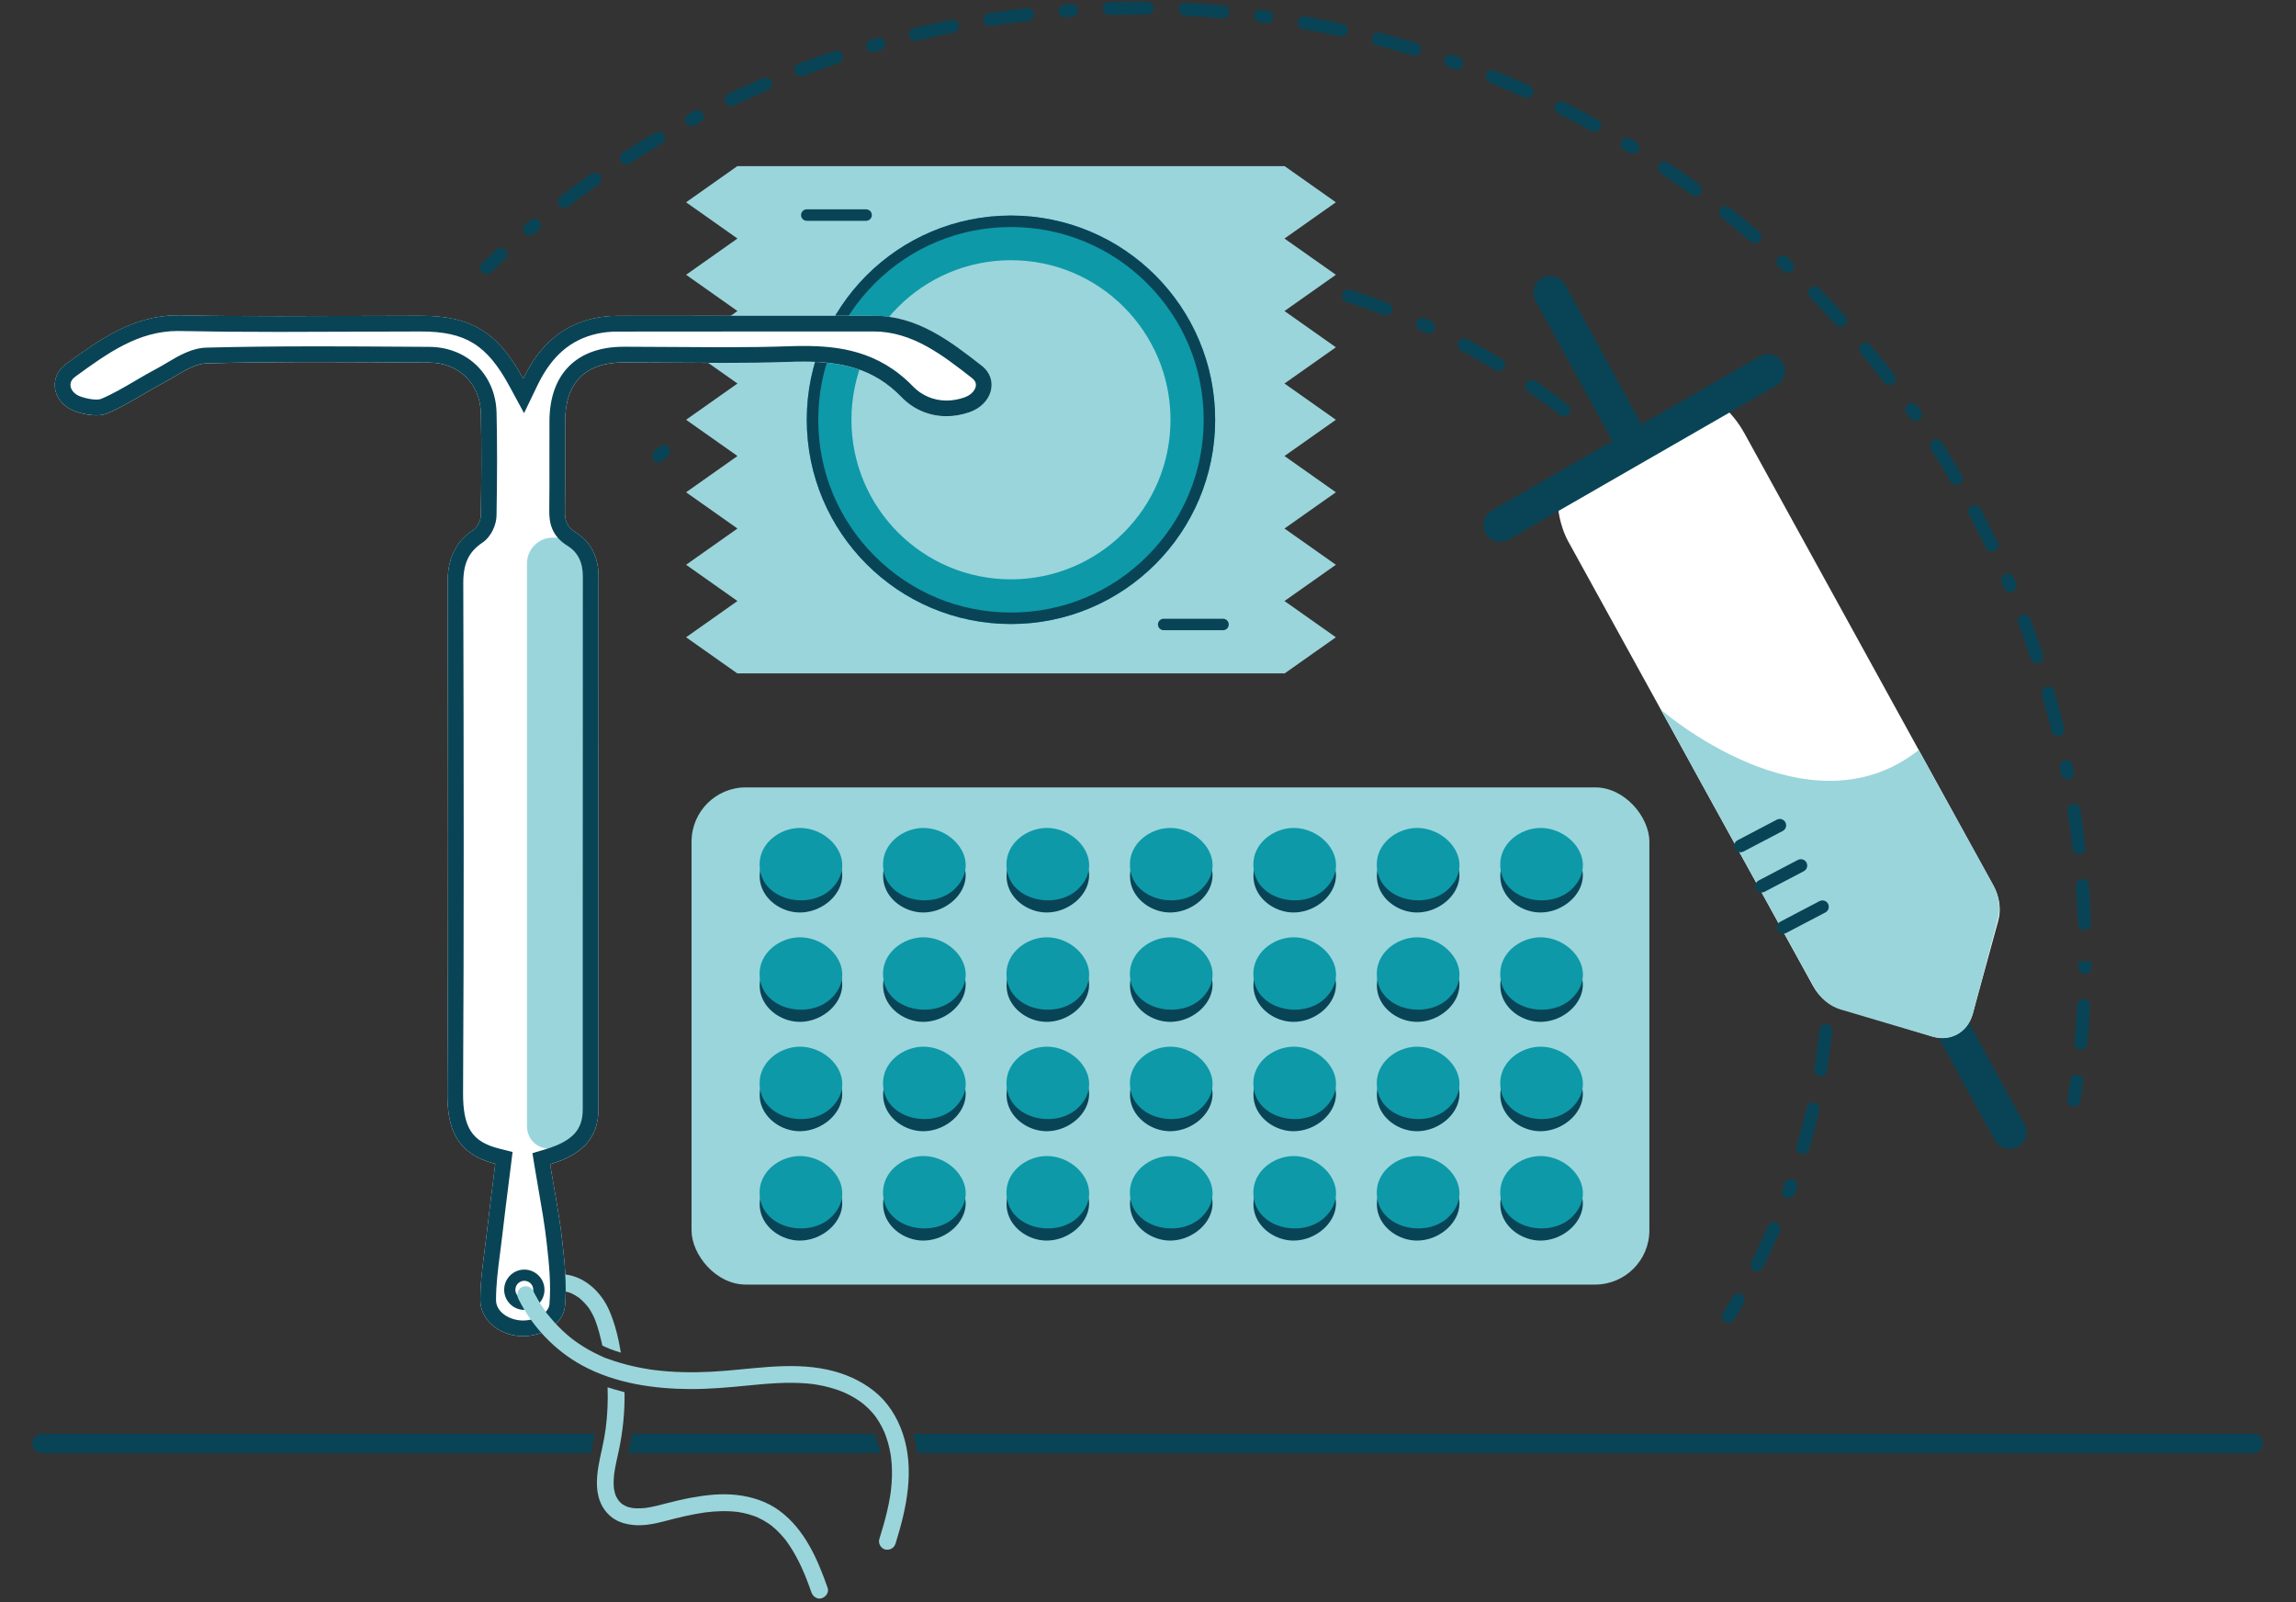 <?xml version="1.0" encoding="UTF-8"?><svg id="ART" xmlns="http://www.w3.org/2000/svg" viewBox="0 0 2048 1429"><rect x="0" y="0" width="2048" height="1429" fill="#333333" stroke="none"/><defs><style>.cls-1{fill:#fff;}.cls-2{fill:#0d99a8;}.cls-3{fill:#094456;}.cls-4{fill:#9ad5db;}</style></defs><path class="cls-4" d="m530.16,1175.47c.01.07.05.14.07.2.05.11.1.21.15.32.05.11.08.21.1.29.04.08.08.17.11.25.31.79.61,1.58.9,2.37,2.06,5.71,3.63,11.62,5.02,17.52.28,1.19.54,2.39.8,3.59,3.28,1.62,8.96,4.11,16.49,6.29-2.08-12.82-5.18-25.6-10.29-37.47-6.12-14.22-18.15-26.93-33.41-31.1-15.37-4.19-30.97,1.06-44.81,7.65-3.55,1.69-4.76,7.06-2.69,10.26,2.35,3.65,6.46,4.5,10.26,2.69.96-.46,1.92-.91,2.89-1.34.48-.22.96-.43,1.45-.64.06-.03.11-.05.16-.07,1.86-.76,3.74-1.49,5.64-2.13,3.44-1.17,6.96-2.07,10.55-2.64,3.06-.34,6.13-.38,9.19-.05,1.92.33,3.8.79,5.64,1.43.43.15.85.31,1.27.48.18.08.37.17.55.25,1.17.56,2.3,1.18,3.41,1.85,1.04.64,2.04,1.33,3.03,2.05.02.02.03.02.05.04.14.12.29.25.43.36.56.47,1.11.95,1.65,1.45,1.02.93,2,1.91,2.95,2.92.86.92,1.63,1.96,2.47,2.91.11.11.27.28.41.44.07.08.14.16.22.24-.07-.06-.1-.1-.16-.16.01.02.03.04.04.05.17.24.34.48.51.73.38.55.74,1.11,1.1,1.67.8,1.27,1.53,2.57,2.22,3.9.59,1.14,1.13,2.3,1.65,3.47,0-.03-.01-.05-.02-.09Z"/><path class="cls-3" d="m1608.15,1029.19c-.52,0-1.06-.07-1.59-.23-3.06-.88-4.83-4.07-3.94-7.14,3.22-11.18,6.17-22.63,8.76-34.06.7-3.11,3.74-5.12,6.9-4.34,3.1.7,5.05,3.79,4.34,6.89-2.64,11.64-5.64,23.32-8.93,34.71-.73,2.52-3.03,4.16-5.54,4.16Zm15.68-69.21c-.32,0-.63-.02-.95-.08-3.14-.52-5.26-3.49-4.74-6.63,1.92-11.5,3.52-23.22,4.77-34.83.34-3.16,3.08-5.49,6.35-5.11,3.16.34,5.45,3.19,5.11,6.35-1.27,11.83-2.91,23.77-4.86,35.49-.47,2.83-2.91,4.82-5.68,4.82Zm7.61-70.56c-.1,0-.2,0-.3-.01-3.17-.16-5.62-2.87-5.46-6.04l.27-5.84c.13-3.19,2.84-5.46,5.99-5.54,3.18.14,5.66,2.81,5.53,5.99l-.27,5.98c-.16,3.08-2.71,5.47-5.75,5.47Zm.71-41.41c-3.14,0-5.71-2.52-5.76-5.67-.18-11.68-.7-23.5-1.54-35.13-.23-3.17,2.16-5.93,5.33-6.17,3.2-.33,5.93,2.16,6.16,5.33.86,11.85,1.39,23.88,1.58,35.78.05,3.19-2.49,5.81-5.67,5.85h-.09Zm-5.14-70.76c-2.85,0-5.33-2.12-5.71-5.02-1.51-11.59-3.38-23.28-5.55-34.71-.59-3.12,1.46-6.13,4.59-6.73,3.19-.55,6.15,1.46,6.74,4.59,2.21,11.64,4.11,23.55,5.65,35.36.42,3.15-1.81,6.04-4.97,6.46-.25.03-.5.05-.75.05Zm-13.22-69.71c-2.58,0-4.93-1.74-5.58-4.37l-1.45-5.67c-.8-3.08,1.05-6.22,4.13-7.02,3.03-.87,6.22,1.04,7.03,4.12l1.47,5.79c.78,3.08-1.1,6.21-4.19,6.99-.47.11-.94.17-1.4.17Zm-1192.38-20.06c-.52,0-1.06-.07-1.59-.23-3.06-.88-4.83-4.06-3.95-7.12,3.27-11.42,6.93-22.92,10.86-34.14,1.05-2.99,4.33-4.58,7.34-3.53,3,1.05,4.58,4.33,3.53,7.34-3.85,11.02-7.45,22.3-10.66,33.51-.72,2.53-3.03,4.18-5.54,4.18Zm1180.98-19.75c-2.43,0-4.69-1.55-5.48-3.98-3.6-11.12-7.57-22.29-11.81-33.2-1.15-2.96.32-6.3,3.28-7.45,2.96-1.17,6.31.32,7.46,3.29,4.32,11.11,8.37,22.49,12.03,33.81.98,3.04-.68,6.28-3.71,7.26-.59.19-1.19.28-1.77.28Zm-1157.54-47.15c-.74,0-1.49-.15-2.22-.44-2.94-1.23-4.33-4.6-3.1-7.54,4.55-10.93,9.5-21.89,14.7-32.61,1.38-2.86,4.85-4.09,7.7-2.66,2.86,1.38,4.05,4.84,2.66,7.7-5.11,10.51-9.97,21.27-14.43,32-.92,2.22-3.06,3.55-5.32,3.55Zm1131.79-19.11c-2.19,0-4.28-1.25-5.24-3.37-4.88-10.67-10.12-21.29-15.56-31.57-1.49-2.81-.42-6.3,2.4-7.79,2.81-1.51,6.3-.42,7.79,2.39,5.55,10.48,10.88,21.31,15.85,32.18,1.32,2.89.05,6.31-2.84,7.64-.78.35-1.59.52-2.39.52Zm-1100.82-44.62c-.96,0-1.92-.24-2.82-.74-2.77-1.55-3.76-5.08-2.19-7.84l2.93-5.17c1.58-2.78,5.09-3.73,7.87-2.14,2.76,1.58,3.72,5.1,2.14,7.86l-2.89,5.1c-1.05,1.88-3.01,2.94-5.03,2.94Zm1067.6-18.17c-1.95,0-3.85-.99-4.93-2.77l-3.08-5.04c-1.67-2.71-.81-6.27,1.9-7.92,2.7-1.7,6.26-.82,7.92,1.89l3.1,5.09c1.65,2.72.79,6.27-1.94,7.92-.93.56-1.96.83-2.98.83Zm-22.63-34.72c-1.82,0-3.6-.86-4.72-2.45-6.73-9.59-13.8-19.08-21.01-28.21-1.98-2.5-1.55-6.12.95-8.1,2.51-1.96,6.13-1.53,8.09.95,7.36,9.31,14.56,18.98,21.41,28.75,1.83,2.61,1.2,6.2-1.41,8.02-1.01.71-2.16,1.05-3.3,1.05Zm-44.01-55.71c-1.59,0-3.17-.65-4.31-1.94-7.72-8.7-15.82-17.32-24.09-25.63-2.25-2.25-2.23-5.9.02-8.15,2.26-2.24,5.9-2.25,8.15.02,8.42,8.45,16.68,17.24,24.54,26.1,2.11,2.39,1.9,6.02-.49,8.14-1.09.98-2.46,1.45-3.82,1.45Zm-889.21-35.87c-1.52,0-3.04-.6-4.17-1.79-2.19-2.31-2.11-5.95.2-8.15l4.32-4.1c2.31-2.17,5.96-2.07,8.15.25,2.18,2.32,2.07,5.97-.25,8.15l-4.27,4.05c-1.11,1.06-2.54,1.59-3.97,1.59Zm807.4-40.99c-1.24,0-2.49-.39-3.55-1.23-9.23-7.21-18.75-14.24-28.28-20.84-2.62-1.81-3.27-5.4-1.46-8.02,1.8-2.61,5.39-3.26,8.02-1.45,9.72,6.74,19.42,13.89,28.82,21.25,2.5,1.96,2.95,5.58.99,8.08-1.14,1.46-2.84,2.22-4.55,2.22Zm-719.65-29.13c-1.87,0-3.71-.91-4.82-2.59-1.75-2.66-1.02-6.22,1.64-7.98,9.9-6.54,20.16-12.9,30.48-18.89,2.76-1.6,6.29-.65,7.88,2.09,1.6,2.76.66,6.28-2.09,7.88-10.13,5.88-20.2,12.11-29.92,18.53-.98.65-2.08.96-3.17.96Zm661.39-11.3c-1.02,0-2.06-.27-3-.84-10.02-6.13-20.28-12.01-30.47-17.47-2.81-1.5-3.87-4.99-2.36-7.8,1.5-2.79,4.99-3.89,7.8-2.35,10.39,5.56,20.83,11.55,31.04,17.78,2.72,1.67,3.57,5.21,1.91,7.92-1.09,1.78-2.98,2.76-4.92,2.76Zm-599.95-24.35c-2.12,0-4.16-1.17-5.17-3.2-1.42-2.85-.25-6.31,2.59-7.73l5.32-2.64c2.85-1.42,6.3-.26,7.72,2.61,1.41,2.85.24,6.3-2.61,7.72l-5.3,2.64c-.83.41-1.7.6-2.56.6Zm537.48-9.13c-.8,0-1.63-.17-2.4-.53l-5.32-2.44c-2.9-1.31-4.19-4.73-2.88-7.62s4.72-4.18,7.63-2.87l5.39,2.46c2.89,1.33,4.16,4.75,2.83,7.64-.97,2.12-3.06,3.35-5.24,3.35Zm-499.86-8.32c-2.25,0-4.38-1.32-5.31-3.52-1.24-2.93.13-6.3,3.06-7.55,11.02-4.66,22.26-9.04,33.43-13.02,2.98-1.14,6.29.5,7.36,3.49,1.07,2.99-.49,6.29-3.49,7.36-10.96,3.92-22,8.22-32.81,12.8-.73.3-1.5.45-2.25.45Zm461.82-7.78c-.69,0-1.38-.12-2.07-.38-10.96-4.21-22.11-8.13-33.17-11.65-3.03-.97-4.7-4.21-3.74-7.24.97-3.04,4.19-4.69,7.24-3.75,11.27,3.59,22.64,7.59,33.8,11.87,2.97,1.15,4.46,4.48,3.31,7.45-.88,2.28-3.07,3.69-5.38,3.69Zm-394.93-16.07c-2.49,0-4.79-1.63-5.53-4.14-.89-3.05.86-6.26,3.91-7.15,11.35-3.33,23.01-6.38,34.67-9.07,3.09-.68,6.2,1.23,6.91,4.32.71,3.11-1.22,6.19-4.32,6.91-11.44,2.63-22.88,5.63-34.01,8.89-.54.16-1.09.24-1.62.24Zm69.14-15.97c-2.78,0-5.22-2.01-5.68-4.84-.51-3.14,1.63-6.1,4.77-6.61l5.84-.96c3.17-.55,6.1,1.62,6.61,4.76.51,3.14-1.63,6.1-4.77,6.61l-5.84.96c-.31.06-.62.08-.93.08Zm188.57-3.13c-.26,0-.53-.02-.79-.06l-5.8-.77c-3.16-.41-5.4-3.29-5-6.44.41-3.15,3.33-5.4,6.44-5l5.94.79c3.16.44,5.36,3.34,4.92,6.49-.4,2.88-2.86,4.97-5.7,4.97Zm-147.54-2.44c-2.92,0-5.42-2.21-5.73-5.18-.33-3.16,1.98-5.99,5.14-6.31,11.75-1.22,23.77-2.09,35.72-2.62,3.15-.45,5.88,2.31,6.02,5.49s-2.32,5.88-5.5,6.01c-11.73.53-23.52,1.4-35.05,2.58-.2.02-.4.03-.6.03Zm106.35-1.77c-.14,0-.27,0-.41-.01-11.5-.8-23.33-1.27-35.14-1.42-3.18-.05-5.73-2.66-5.69-5.83.04-3.16,2.61-5.7,5.76-5.7h.07c12.03.15,24.07.63,35.79,1.44,3.17.23,5.57,2.97,5.35,6.15-.21,3.04-2.75,5.37-5.75,5.37Z"/><path class="cls-3" d="m1792.59,1024.67c-5.31,0-10.45-2.82-13.17-7.8l-409.7-748.66c-3.98-7.27-1.31-16.38,5.96-20.36,7.27-3.98,16.38-1.31,20.36,5.96l409.7,748.66c3.98,7.27,1.31,16.38-5.96,20.36-2.29,1.25-4.75,1.84-7.19,1.84Z"/><path class="cls-1" d="m1399.08,419.45l110.46-64.73c15.31-8.44,36.31,13.24,46.37,31.51l222.34,403.95c5.35,9.71,6.88,20.93,4.21,30.71l-22.78,83.16c-4.54,16.58-19.99,25.17-36.31,20.18l-82.84-25.29c-9.53-2.91-18.05-10.11-23.34-19.73l-218.53-396.7c-10.15-18.45-15.04-54.54.41-63.06Z"/><path class="cls-4" d="m1481.38,632.78c9.87,16.91,26.26,47.78,36.33,66.04l100.41,181.66c5.35,9.71,13.98,16.94,23.61,19.79l81.94,24.23c16.34,4.83,31.69-3.91,36.1-20.56l22.36-84.48c2.57-9.72,1.01-20.83-4.3-30.45l-66.36-120.14c-99.09,78.5-230.09-36.09-230.09-36.09Z"/><path class="cls-3" d="m1541.69,1179.88c-1.02,0-2.07-.27-3.01-.84-2.71-1.67-3.57-5.21-1.9-7.92,2.98-4.86,5.89-9.77,8.73-14.72,1.59-2.77,5.12-3.7,7.87-2.13,2.76,1.59,3.71,5.11,2.12,7.87-2.9,5.04-5.87,10.04-8.9,14.99-1.09,1.78-2.98,2.76-4.92,2.76Z"/><path class="cls-3" d="m1567.3,1133.75c-.87,0-1.74-.19-2.57-.61-2.85-1.43-4-4.88-2.58-7.73,5.22-10.42,10.2-21.15,14.82-31.89,1.25-2.93,4.65-4.29,7.57-3.02,2.92,1.25,4.27,4.65,3.02,7.56-4.71,10.95-9.79,21.88-15.1,32.49-1.01,2.01-3.04,3.19-5.16,3.19Zm28.05-65.2c-.65,0-1.32-.11-1.97-.35-2.99-1.08-4.54-4.39-3.44-7.38l1.97-5.52c1.06-2.99,4.34-4.59,7.35-3.52,3,1.06,4.58,4.34,3.52,7.35l-2.01,5.63c-.85,2.34-3.06,3.79-5.41,3.79Z"/><path class="cls-3" d="m464.33,1137.31c-2.1,0-4.13-1.15-5.14-3.15-2.63-5.18-5.19-10.39-7.68-15.66-1.37-2.87-.14-6.31,2.74-7.68,2.89-1.35,6.31-.14,7.68,2.75,2.45,5.15,4.96,10.28,7.55,15.36,1.44,2.84.31,6.31-2.53,7.75-.84.42-1.73.62-2.61.62Z"/><path class="cls-3" d="m1849.96,986.94c-.29,0-.59-.02-.88-.07-3.15-.48-5.3-3.42-4.82-6.57.87-5.63,1.68-11.31,2.43-16.98.42-3.16,3.21-5.44,6.47-4.96,3.16.42,5.37,3.32,4.96,6.47-.76,5.76-1.58,11.51-2.46,17.23-.44,2.85-2.89,4.88-5.69,4.88Z"/><path class="cls-3" d="m1856.17,936.24c-.17,0-.35-.01-.53-.02-3.17-.29-5.5-3.1-5.21-6.27,1.02-11.1,1.83-22.26,2.4-33.5.16-3.19,2.95-5.92,6.05-5.46,3.18.16,5.63,2.87,5.46,6.04-.59,11.39-1.4,22.71-2.44,33.97-.28,2.99-2.79,5.23-5.73,5.23Zm3.51-67.52h-.07c-3.19-.03-5.73-2.64-5.7-5.83l.06-5.52,5.76-.05,5.76.06-.06,5.64c-.04,3.16-2.61,5.7-5.76,5.7Z"/><path class="cls-3" d="m1859.27,829.26c-3.09,0-5.65-2.45-5.75-5.57-.38-11.23-.97-22.41-1.78-33.53-.23-3.17,2.15-5.93,5.32-6.17,3.26-.33,5.94,2.15,6.17,5.33.82,11.26,1.42,22.59,1.8,33.98.11,3.19-2.39,5.84-5.57,5.95h-.2Zm-4.92-67.41c-2.89,0-5.39-2.17-5.72-5.11-1.27-11.17-2.75-22.25-4.44-33.28-.48-3.15,1.68-6.09,4.82-6.57,3.14-.53,6.08,1.68,6.57,4.82,1.72,11.19,3.22,22.43,4.5,33.73.35,3.16-1.92,6.02-5.08,6.38-.22.02-.44.03-.65.03Zm-10.28-66.79c-2.7,0-5.12-1.91-5.65-4.66l-1.09-5.48c-.63-3.13,1.39-6.17,4.51-6.8,3.14-.62,6.16,1.4,6.79,4.5l1.1,5.57c.61,3.12-1.43,6.15-4.55,6.76-.37.07-.74.1-1.11.1Zm-8.47-38.53c-2.59,0-4.95-1.77-5.59-4.39-2.66-10.91-5.54-21.72-8.62-32.46-.88-3.06.89-6.25,3.95-7.12,3.05-.9,6.25.9,7.12,3.95,3.12,10.87,6.04,21.85,8.75,32.89.75,3.1-1.14,6.21-4.23,6.97-.46.11-.92.17-1.37.17Zm-18.67-64.97c-2.41,0-4.67-1.53-5.47-3.95-3.55-10.67-7.29-21.25-11.24-31.72-1.13-2.98.38-6.3,3.36-7.43,2.99-1.1,6.3.38,7.42,3.35,4.01,10.62,7.81,21.34,11.4,32.17,1,3.02-.64,6.28-3.65,7.28-.6.2-1.22.29-1.82.29Zm-23.92-63.38c-2.24,0-4.37-1.32-5.3-3.51l-2.22-5.18c-1.25-2.93.1-6.31,3.03-7.57,2.93-1.27,6.31.11,7.56,3.03l2.23,5.22c1.25,2.93-.12,6.3-3.04,7.55-.74.32-1.5.46-2.26.46Zm-16.28-36.02c-2.15,0-4.21-1.2-5.2-3.26-4.86-10.12-9.93-20.12-15.18-30.02-1.5-2.81-.43-6.3,2.39-7.79,2.8-1.52,6.29-.43,7.79,2.39,5.33,10.03,10.46,20.17,15.39,30.42,1.38,2.87.17,6.31-2.7,7.69-.8.39-1.66.57-2.49.57Zm-31.77-59.79c-1.98,0-3.91-1.02-4.98-2.86-5.66-9.68-11.5-19.24-17.53-28.69-1.71-2.68-.92-6.25,1.76-7.96,2.68-1.71,6.25-.92,7.96,1.77,6.11,9.57,12.03,19.26,17.77,29.07,1.6,2.75.68,6.27-2.07,7.88-.92.54-1.92.79-2.9.79Zm-36.43-57.01c-1.82,0-3.61-.86-4.73-2.46l-3.21-4.58c-1.84-2.59-1.23-6.19,1.36-8.04,2.59-1.81,6.19-1.23,8.04,1.37l3.27,4.65c1.82,2.61,1.18,6.2-1.43,8.02-1.01.7-2.16,1.04-3.29,1.04Zm-23.32-31.85c-1.73,0-3.44-.78-4.58-2.25-6.83-8.89-13.82-17.63-20.99-26.22-2.04-2.44-1.71-6.08.73-8.12,2.45-2.05,6.09-1.7,8.12.73,7.27,8.71,14.37,17.58,21.28,26.58,1.94,2.52,1.46,6.15-1.06,8.08-1.05.8-2.28,1.19-3.51,1.19Zm-43.3-51.93c-1.57,0-3.14-.64-4.28-1.9-7.51-8.31-15.18-16.46-23.01-24.47-2.23-2.27-2.18-5.93.09-8.15,2.29-2.23,5.94-2.16,8.15.09,7.94,8.13,15.71,16.39,23.32,24.81,2.13,2.35,1.95,6-.41,8.14-1.1.99-2.49,1.49-3.87,1.49Zm-47.28-48.31c-1.41,0-2.83-.52-3.94-1.56l-4.1-3.84c-2.32-2.17-2.45-5.82-.28-8.15,2.17-2.31,5.82-2.43,8.14-.27l4.12,3.86c2.32,2.17,2.44,5.82.26,8.14-1.14,1.22-2.67,1.82-4.2,1.82Zm-29.3-26.39c-1.33,0-2.67-.46-3.76-1.4-8.48-7.28-17.11-14.41-25.88-21.36-2.49-1.97-2.92-5.61-.93-8.09,1.98-2.5,5.6-2.92,8.09-.93,8.89,7.05,17.64,14.26,26.24,21.66,2.41,2.07,2.68,5.71.61,8.13-1.14,1.33-2.75,2-4.37,2Zm-1092.88-6.72c-1.65,0-3.29-.7-4.43-2.07-2.04-2.44-1.72-6.07.73-8.12l4.36-3.62c2.46-2.04,6.09-1.68,8.12.78s1.68,6.09-.78,8.12l-4.31,3.58c-1.08.9-2.39,1.34-3.69,1.34Zm30.81-24.63c-1.74,0-3.46-.78-4.59-2.27-1.93-2.52-1.45-6.15,1.09-8.07,9.02-6.88,18.18-13.57,27.48-20.09,2.61-1.85,6.2-1.19,8.03,1.41,1.82,2.61,1.19,6.2-1.41,8.02-9.17,6.43-18.21,13.03-27.11,19.82-1.05.8-2.27,1.18-3.49,1.18Zm1009.13-10.6c-1.18,0-2.36-.36-3.39-1.1-9.03-6.58-18.19-13-27.49-19.25-2.64-1.78-3.34-5.36-1.57-8,1.77-2.63,5.35-3.34,8-1.56,9.42,6.34,18.71,12.83,27.85,19.49,2.57,1.88,3.14,5.48,1.26,8.06-1.13,1.54-2.88,2.36-4.66,2.36Zm-953.77-28.19c-1.9,0-3.75-.93-4.86-2.64-1.72-2.68-.94-6.25,1.73-7.97,9.54-6.12,19.21-12.08,29-17.83,2.75-1.62,6.28-.7,7.89,2.04,1.61,2.75.7,6.28-2.05,7.89-9.66,5.68-19.2,11.55-28.61,17.6-.97.62-2.05.91-3.11.91Zm897.69-9.4c-1.02,0-2.07-.27-3.01-.84l-4.77-2.92c-2.72-1.64-3.6-5.18-1.96-7.91,1.64-2.72,5.18-3.6,7.91-1.95l4.83,2.94c2.71,1.67,3.57,5.21,1.9,7.92-1.09,1.78-2.98,2.76-4.92,2.76Zm-34.02-19.81c-.94,0-1.9-.23-2.77-.72-9.78-5.38-19.66-10.58-29.66-15.59-2.85-1.43-4-4.88-2.58-7.73,1.43-2.84,4.89-4.02,7.73-2.58,10.15,5.08,20.17,10.34,30.07,15.81,2.79,1.53,3.8,5.04,2.26,7.82-1.05,1.9-3.02,2.98-5.05,2.98Zm-805.38-5.06c-2.05,0-4.04-1.1-5.08-3.04-1.51-2.8-.46-6.29,2.35-7.8l5.03-2.67c2.82-1.49,6.3-.41,7.78,2.41,1.49,2.81.41,6.3-2.41,7.79l-4.94,2.62c-.87.46-1.8.69-2.72.69Zm35.21-17.78c-2.16,0-4.22-1.2-5.21-3.28-1.37-2.88-.16-6.31,2.72-7.69,10.23-4.88,20.57-9.56,31.03-14.04,2.9-1.24,6.31.1,7.56,3.03,1.25,2.93-.1,6.31-3.03,7.57-10.31,4.41-20.51,9.02-30.6,13.83-.8.38-1.64.56-2.48.56Zm709.84-7.33c-.79,0-1.59-.16-2.36-.51-10.16-4.59-20.43-8.97-30.8-13.16-2.95-1.19-4.37-4.56-3.18-7.51,1.2-2.94,4.56-4.37,7.5-3.19,10.51,4.25,20.92,8.7,31.22,13.34,2.9,1.32,4.19,4.73,2.88,7.63-.96,2.13-3.06,3.39-5.26,3.39Zm-647.67-19.28c-2.32,0-4.51-1.41-5.39-3.71-1.13-2.97.36-6.3,3.33-7.43,10.59-4.04,21.27-7.87,32.06-11.48,2.99-1.06,6.28.61,7.29,3.62s-.61,6.29-3.64,7.29c-10.63,3.57-21.17,7.35-31.61,11.32-.68.26-1.37.38-2.05.38Zm585.07-5.99c-.64,0-1.29-.1-1.94-.34l-5.24-1.85c-3.01-1.02-4.61-4.31-3.58-7.32,1.03-3.02,4.31-4.61,7.32-3.58l5.38,1.89c3,1.07,4.56,4.37,3.49,7.36-.84,2.35-3.06,3.83-5.43,3.83Zm-37.43-12.39c-.56,0-1.13-.08-1.68-.25-10.68-3.26-21.45-6.31-32.3-9.16-3.08-.8-4.92-3.95-4.12-7.03.81-3.07,3.94-4.96,7.03-4.11,11.01,2.87,21.93,5.97,32.75,9.27,3.04.93,4.76,4.15,3.83,7.2-.76,2.48-3.04,4.07-5.51,4.07Zm-483.53-3.12c-2.5,0-4.79-1.63-5.53-4.14-.89-3.05.86-6.26,3.91-7.15l5.47-1.58c3.04-.9,6.25.89,7.12,3.95.87,3.06-.9,6.26-3.96,7.12l-5.39,1.55c-.54.16-1.09.24-1.62.24Zm38.14-10.13c-2.6,0-4.96-1.77-5.6-4.41-.74-3.1,1.16-6.21,4.25-6.96,11-2.64,22.09-5.09,33.26-7.3,3.15-.66,6.16,1.4,6.78,4.52.62,3.12-1.41,6.16-4.52,6.78-11.02,2.19-21.95,4.59-32.81,7.21-.46.1-.91.16-1.36.16Zm380.01-3.86c-.41,0-.83-.05-1.24-.14-10.9-2.39-21.87-4.57-32.92-6.53-3.13-.55-5.23-3.55-4.67-6.67.56-3.13,3.54-5.33,6.67-4.67,11.21,1.98,22.34,4.19,33.39,6.62,3.11.69,5.07,3.76,4.39,6.87-.59,2.69-2.98,4.52-5.62,4.52Zm-313.67-9.3c-2.79,0-5.24-2.03-5.69-4.87-.49-3.14,1.65-6.09,4.8-6.58,11.18-1.76,22.43-3.3,33.74-4.61,3.21-.32,6.02,1.9,6.39,5.06s-1.9,6.02-5.06,6.39c-11.16,1.29-22.26,2.81-33.28,4.55-.3.05-.6.07-.9.07Zm247.13-2.51c-.26,0-.53-.02-.8-.06l-5.52-.73c-3.16-.41-5.39-3.29-4.99-6.44.41-3.15,3.27-5.37,6.44-5l5.66.75c3.15.44,5.35,3.34,4.91,6.49-.4,2.89-2.87,4.97-5.7,4.97Zm-39.19-4.4c-.17,0-.34-.01-.51-.02-11.1-.98-22.27-1.76-33.5-2.32-3.18-.16-5.63-2.86-5.47-6.03.16-3.19,2.78-5.91,6.04-5.47,11.37.56,22.68,1.34,33.93,2.34,3.17.28,5.52,3.08,5.23,6.25-.26,2.99-2.78,5.26-5.73,5.26Zm-140.75-.9c-2.98,0-5.5-2.3-5.74-5.31-.25-3.17,2.13-5.95,5.3-6.19l5.67-.43c3.16-.29,5.93,2.17,6.16,5.33.23,3.17-2.16,5.93-5.33,6.17l-5.61.41c-.15.02-.3.02-.45.02Zm39.43-2.08c-3.1,0-5.66-2.46-5.76-5.58-.1-3.19,2.4-5.84,5.59-5.94,8.51-.26,17.05-.38,25.62-.38l8.41.03c3.19.02,5.75,2.62,5.72,5.81-.03,3.16-2.6,5.72-5.76,5.72h-.05l-8.32-.03c-8.45,0-16.87.12-25.27.38h-.18Z"/><path class="cls-3" d="m434.02,244.44c-1.53,0-3.05-.61-4.18-1.8-2.19-2.31-2.09-5.95.22-8.15,4.2-3.98,8.45-7.92,12.74-11.83,2.35-2.15,6-1.98,8.14.37,2.14,2.35,1.98,6-.38,8.14-4.23,3.86-8.42,7.75-12.58,11.69-1.11,1.05-2.54,1.58-3.96,1.58Z"/><polygon class="cls-4" points="1145.74 212.73 1191.58 180.4 1145.68 148.03 1145.68 148.18 657.86 148.18 657.86 148.03 611.97 180.4 657.8 212.73 611.97 245.05 657.8 277.38 611.97 309.71 657.8 342.03 611.97 374.36 657.81 406.68 611.97 439.02 657.8 471.34 611.97 503.67 657.8 536 611.97 568.33 657.86 600.69 657.86 600.54 1145.68 600.54 1145.68 600.69 1191.58 568.33 1145.74 536 1191.58 503.67 1145.74 471.34 1191.58 439.02 1145.74 406.68 1191.58 374.36 1145.74 342.03 1191.58 309.71 1145.74 277.38 1191.58 245.05 1145.74 212.73"/><circle class="cls-2" cx="901.77" cy="374.36" r="182.13"/><path class="cls-3" d="m901.77,202.47c45.91,0,89.08,17.88,121.55,50.35,32.47,32.47,50.35,75.63,50.35,121.55s-17.88,89.08-50.35,121.55c-32.47,32.47-75.63,50.35-121.55,50.35s-89.08-17.88-121.55-50.35c-32.47-32.47-50.35-75.63-50.35-121.55s17.88-89.08,50.35-121.55,75.63-50.35,121.55-50.35m0-10.23c-100.59,0-182.13,81.54-182.13,182.13s81.54,182.13,182.13,182.13,182.13-81.54,182.13-182.13-81.54-182.13-182.13-182.13h0Z"/><circle class="cls-4" cx="901.77" cy="374.36" r="142.31"/><path class="cls-4" d="m828.08,370.25c-.08-4.33-.15-38.67,26.97-59.49,13.38-10.27,27.55-12.77,34.9-13.49"/><path class="cls-4" d="m870.14,447.63c-6.14-2.59-12.28-6.26-18-11.41-12.54-11.29-17.56-24.77-19.61-31.87"/><path class="cls-3" d="m772.55,196.92h-52.91c-2.83,0-5.12-2.29-5.12-5.12s2.29-5.12,5.12-5.12h52.91c2.83,0,5.12,2.29,5.12,5.12s-2.29,5.12-5.12,5.12Z"/><path class="cls-3" d="m1090.91,562.04h-52.91c-2.83,0-5.12-2.29-5.12-5.12s2.29-5.12,5.12-5.12h52.91c2.83,0,5.12,2.29,5.12,5.12s-2.29,5.12-5.12,5.12Z"/><path class="cls-1" d="m466.71,337.73c13.8-28.65,33.61-47.36,63.18-53.85,6.67-1.46,13.65-2.14,20.49-2.16,76.25-.15,152.49-.04,228.74-.12,39-.04,68.16,22.42,96.45,44.49,16.01,12.49,9.26,34.48-10.52,41.48-22.84,8.08-45.69,2.41-60.86-13.33-28.84-29.9-62.95-32.77-100.83-31.44-48.99,1.72-98.09.37-147.14.44-34.11.05-51.93,17.87-52.12,52.19-.15,26.66.16,53.32-.16,79.98-.1,8.48,1.27,14.27,9.66,19.47,13.85,8.58,20.3,22.4,20.29,39.25-.12,158.36-.06,316.71-.09,475.07,0,26.31-15.11,40.74-43.09,49.11,3.67,22.57,8.19,45.16,10.78,67.96,2.2,19.35,4.24,39.14,2.5,58.39-1.51,16.77-21.24,28.03-40.01,26.92-18.97-1.12-35.51-14.28-35.54-32.12-.04-19.86,3.45-39.75,5.71-59.59,2.33-20.46,5.02-40.88,7.64-61.96-35.55-8.94-42.91-32.4-42.73-63.63.87-151.42.56-302.85.19-454.27-.05-20.32,5.97-36.11,23.23-47.64,3.5-2.34,6.35-8.33,6.42-12.68.52-30.38.73-60.79.04-91.17-.59-26.23-19.64-44.99-46.03-45.14-66.11-.4-132.25-1.06-198.32.67-12.84.33-25.67,10.49-38.04,16.99-17.14,9-33.24,20.25-50.99,27.67-7.77,3.25-19.13,1.29-27.77-1.59-20.35-6.78-25.93-30.12-8.68-42.63,30.3-21.97,60.73-44.1,102.01-43.25,71.42,1.47,142.89.41,214.33.41,44.49,0,68.65,14.4,91.27,56.1Z"/><path class="cls-4" d="m492.98,479.5h3.24c19.61,0,35.54,15.92,35.54,35.54v473.8c0,19.61-15.92,35.54-35.54,35.54h-6.43c-10.88,0-19.72-8.84-19.72-19.72v-502.25c0-12.64,10.26-22.91,22.91-22.91Z"/><path class="cls-3" d="m158.81,295.2c.67,0,1.34,0,2.02.02,25.89.53,53.81.78,87.87.78,21.14,0,42.62-.09,63.39-.19,20.74-.09,42.19-.19,63.27-.19h.09c39.75,0,58.94,11.85,78.96,48.77l13.04,24.05,11.88-24.65c12.68-26.32,29.7-41.02,53.56-46.25,5.49-1.2,11.38-1.82,17.52-1.83,41.29-.08,81.99-.09,127.09-.09h15.25c29.14,0,57.67,0,86.37-.03h.1c34.52,0,61.57,21.11,87.74,41.52,2.76,2.16,3.89,4.53,3.44,7.26-.51,3.15-3.44,7.65-10.02,9.98-5.36,1.9-10.78,2.86-16.11,2.86-11.45,0-22.11-4.51-30.01-12.7-30.58-31.71-66.45-35.98-97.5-35.98-4.24,0-8.79.09-13.89.27-16.89.59-35.1.87-57.31.87-14.19,0-28.65-.11-42.64-.22-14.04-.11-28.55-.22-42.85-.22-1.29,0-2.58,0-3.87,0-41.77.06-65.86,24.16-66.1,66.11-.06,11.32-.04,22.8-.03,33.91.03,15.09.05,30.69-.13,45.98-.13,10.53,1.71,22.51,16.28,31.54,9.21,5.71,13.68,14.65,13.67,27.34-.08,103.02-.08,207.77-.08,309.07,0,55.34,0,110.67-.01,166.01,0,9.4-2.35,16.34-7.38,21.83-5.24,5.72-13.65,10.26-25.72,13.87l-11.78,3.52,1.97,12.13c1.12,6.9,2.33,13.87,3.51,20.62,2.67,15.33,5.42,31.17,7.18,46.68,2.28,20.06,4.04,38.09,2.47,55.55-.67,7.46-11.87,14.25-23.5,14.25-.58,0-1.17-.02-1.74-.05-10.98-.65-22.35-7.63-22.37-18.18-.03-13.82,1.77-27.7,3.68-42.4.66-5.09,1.34-10.35,1.94-15.58,1.61-14.11,3.35-27.94,5.2-42.58.8-6.36,1.61-12.77,2.42-19.23l1.52-12.28-12-3.02c-24.22-6.09-32.33-18.7-32.15-49.98.84-147,.58-292.75.19-454.39-.04-17.45,4.89-27.87,17.01-35.97,8.12-5.43,12.51-16.23,12.64-24.09.63-36.87.64-65.16.04-91.72-.77-33.88-25.97-58.62-59.94-58.83-6.57-.04-13.13-.08-19.7-.12-26.03-.17-52.95-.34-79.45-.34-38.34,0-69.99.36-99.63,1.13-13.21.34-24.92,7.32-35.25,13.47-3.14,1.87-6.1,3.63-8.94,5.12-6.67,3.51-13.16,7.32-19.44,11-10.38,6.09-20.18,11.85-30.44,16.14-.43.18-1.72.6-4.31.6-3.79,0-8.76-.93-13.63-2.56-6.09-2.03-8.78-6.15-9.27-9.33-.63-4.09,2.04-6.98,4.39-8.68l.18-.13c28.7-20.81,55.81-40.47,91.3-40.47m0-14c-40.12,0-69.98,21.71-99.7,43.27-17.26,12.51-11.68,35.85,8.68,42.63,5.46,1.82,12.02,3.27,18.06,3.27,3.51,0,6.85-.49,9.71-1.68,17.75-7.42,33.86-18.66,50.99-27.67,12.37-6.5,25.2-16.66,38.04-16.99,33.08-.86,66.16-1.13,99.26-1.13,33.02,0,66.05.26,99.06.46,26.38.16,45.43,18.92,46.03,45.14.69,30.38.48,60.78-.04,91.17-.07,4.36-2.92,10.35-6.42,12.68-17.27,11.54-23.28,27.32-23.23,47.64.37,151.42.68,302.85-.19,454.27-.18,31.23,7.19,54.69,42.73,63.63-2.61,21.08-5.31,41.5-7.64,61.96-2.26,19.84-5.75,39.73-5.71,59.59.03,17.85,16.58,31,35.54,32.12.85.05,1.71.08,2.57.08,17.96,0,36-10.99,37.44-27,1.73-19.25-.3-39.04-2.5-58.39-2.59-22.8-7.12-45.39-10.78-67.96,27.98-8.37,43.08-22.8,43.09-49.11.04-158.36-.03-316.71.09-475.07.01-16.85-6.44-30.67-20.29-39.25-8.39-5.2-9.76-10.99-9.66-19.47.32-26.66,0-53.32.16-79.98.2-34.32,18.02-52.14,52.12-52.19,1.28,0,2.57,0,3.85,0,28.49,0,57,.44,85.49.44,19.27,0,38.55-.2,57.8-.88,4.52-.16,8.99-.26,13.4-.26,32.54,0,62.03,5.37,87.43,31.7,10.53,10.92,24.74,16.99,40.09,16.99,6.78,0,13.78-1.18,20.78-3.66,19.78-6.99,26.53-28.99,10.52-41.48-28.27-22.05-57.4-44.49-96.35-44.49-.03,0-.06,0-.1,0-28.79.03-57.58.03-86.37.03-5.08,0-10.16,0-15.25,0-42.37,0-84.75,0-127.12.09-6.84.01-13.82.69-20.49,2.16-29.57,6.48-49.38,25.2-63.18,53.85-22.61-41.7-46.78-56.1-91.27-56.1h-.09c-42.22,0-84.44.37-126.66.37-29.2,0-58.4-.18-87.58-.78-.77-.02-1.54-.02-2.31-.02h0Z"/><circle class="cls-1" cx="467.69" cy="1150.22" r="17.98"/><path class="cls-3" d="m467.69,1142.24c4.4,0,7.98,3.58,7.98,7.98s-3.58,7.98-7.98,7.98-7.98-3.58-7.98-7.98,3.58-7.98,7.98-7.98m0-10c-9.93,0-17.98,8.05-17.98,17.98s8.05,17.98,17.98,17.98,17.98-8.05,17.98-17.98-8.05-17.98-17.98-17.98h0Z"/><path class="cls-4" d="m798.79,1376.62c9.93-31.6,17.37-66.15,6.35-98.52-4.96-14.56-13.41-27.98-25.56-37.59-12.09-9.57-26.38-15.76-41.42-19.01-34.44-7.44-69.32.12-103.92,1.85-16.98.85-34.05.56-50.93-1.57-.41-.05-.82-.09-1.23-.16,1.69.27.27.03-.16-.03-1.02-.14-2.04-.3-3.06-.46-2.14-.33-4.28-.7-6.41-1.1-4.26-.8-8.49-1.72-12.69-2.8-4-1.02-7.97-2.17-11.89-3.46-1.79-.59-3.57-1.2-5.34-1.86-1.68-.62-3.66-1.13-5.19-2.04.15.09,1.61.7.4.16-.46-.2-.93-.4-1.39-.61-.69-.31-1.38-.62-2.06-.94-1.59-.74-3.17-1.51-4.73-2.32-3.1-1.6-6.14-3.32-9.1-5.16-2.81-1.74-5.54-3.6-8.21-5.55-.66-.49-1.3-1.02-1.98-1.48,1.81,1.25-.39-.32-.82-.65-1.41-1.13-2.8-2.3-4.16-3.49-5.09-4.45-9.83-9.3-14.15-14.49-.53-.64-1.05-1.28-1.57-1.92-.21-.26-.41-.52-.62-.78-.36-.45-1.43-1.28-.05-.05-1.15-1.02-2.07-2.77-2.95-4.02-2.03-2.87-3.94-5.83-5.73-8.85-1.73-2.91-3.34-5.89-4.85-8.92-1.75-3.52-7.01-4.78-10.26-2.69-3.6,2.32-4.57,6.5-2.69,10.26,12.5,25.1,32.65,46.26,57.36,59.6,29.04,15.68,63.15,20.66,95.78,20.82,17.45.08,34.78-1.52,52.13-3.22,17.4-1.71,34.97-3.27,52.45-1.74,1.76.15,3.52.35,5.27.57,1.37.17-.23-.06-.41-.06.51,0,1.08.15,1.58.23.97.15,1.93.3,2.89.47,3.58.63,7.14,1.41,10.65,2.37s6.78,2.01,10.08,3.28c.81.31,1.62.74,2.45.98-1.69-.49-.58-.24-.1-.03.4.18.8.35,1.2.54,1.67.76,3.32,1.57,4.94,2.44,3.15,1.68,6.19,3.55,9.09,5.64.28.2.56.41.84.61.43.32,1.39,1.43.14.09.57.61,1.38,1.11,2.02,1.65,1.33,1.13,2.62,2.3,3.87,3.52,1.26,1.23,2.46,2.52,3.62,3.84.58.67,1.14,1.36,1.7,2.04.85,1.02-.06-.11-.19-.27.45.54.85,1.13,1.26,1.7,2.05,2.86,3.89,5.87,5.52,8.99.81,1.57,1.55,3.16,2.28,4.77.55,1.23-.04-.16-.13-.33.24.45.41.99.6,1.47.32.82.63,1.65.93,2.49,1.26,3.52,2.29,7.11,3.11,10.75.37,1.66.7,3.32.99,5,.15.88.29,1.77.42,2.65.08.52.08,1.75-.01-.13.03.53.13,1.08.19,1.6.42,3.65.65,7.32.71,11s-.07,7.68-.36,11.5c-.16,2.13-.38,4.26-.63,6.38-.05.42-.08.86-.16,1.27.31-1.61.03-.19-.03.23-.17,1.16-.34,2.32-.53,3.48-1.42,8.67-3.49,17.22-5.88,25.67-1.18,4.15-2.43,8.28-3.72,12.39-1.18,3.74,1.39,8.35,5.24,9.23,4.08.93,7.97-1.23,9.23-5.24h0Z"/><path class="cls-4" d="m530.18,1175.56c.25,1.1.38,1.07.3.73-.09-.2-.17-.41-.25-.61-.02-.04-.03-.08-.05-.11Z"/><path class="cls-4" d="m552.13,1338.61c.3.3.47.38-.45-.56.02.03.04.06.06.09.13.16.26.31.39.47Z"/><path class="cls-4" d="m524.19,1165.21c-.21-.2-.21-.17.47.52-.02-.03-.04-.05-.06-.08-.14-.14-.27-.29-.41-.44Z"/><path class="cls-4" d="m549.38,1334.1s.03.06.05.09c-.38-1.27-.36-.97-.21-.5.05.12.09.25.14.37,0,.01.01.02.02.04Z"/><path class="cls-4" d="m738.26,1416.1c-8.98-25.6-20.45-52.1-42.88-68.73-11.24-8.34-24.69-12.63-38.47-14.16-13.49-1.5-27.2.04-40.49,2.49-7.32,1.35-14.56,3.07-21.77,4.92-6.04,1.55-12.04,3.2-18.22,4.11-3.95.46-7.92.61-11.88.2-1.08-.17-2.14-.38-3.2-.66-.66-.17-1.31-.37-1.95-.59-.72-.24-2.75-1.31-.41-.1-1.16-.6-2.32-1.13-3.42-1.84-.25-.16-.49-.33-.74-.5-.42-.36-.85-.72-1.25-1.11-.47-.45-.93-.93-1.36-1.42-.03-.03-.06-.07-.08-.1-.12-.12-.25-.27-.35-.41-.01-.02-.03-.04-.04-.06-.08-.09-.15-.18-.23-.27.06.06.12.12.17.18-.86-1.22-1.61-2.51-2.26-3.86.02.08.05.16.08.26-.04-.13-.09-.26-.14-.39-.05-.12-.1-.25-.14-.37-.05-.11-.09-.23-.14-.34-.27-.74-.5-1.49-.71-2.25-.33-1.22-.57-2.46-.77-3.7-.46-4.48-.24-8.98.29-13.44.99-6.85,2.63-13.58,4.08-20.34,1.83-8.51,3.13-17.13,4.01-25.78.88-8.73,1.23-17.51,1.09-26.28-5.83-1.51-10.92-3.02-15.12-4.35.44,12.28-.11,24.58-1.68,36.78-.82,5.85-1.87,11.66-3.15,17.43-1.2,5.43-2.46,10.85-3.36,16.34-1.93,11.85-2.56,24.45,3.38,35.34,2.69,4.93,6.76,9.18,11.58,12.06,4.74,2.83,9.97,4.11,15.39,4.75,9.65,1.14,19.66-.91,28.96-3.36,11.79-3.1,23.64-6.03,35.73-7.74,9.68-1.23,19.49-1.63,29.19-.45,3.1.46,6.18,1.08,9.2,1.91,1.68.46,3.34.98,4.97,1.56.79.28,1.57.57,2.35.88.11.04.21.08.32.12,0,0,0,0,.02,0,.26.12.51.23.77.34,3.33,1.5,6.53,3.28,9.56,5.31.71.48,1.42.97,2.11,1.47.27.2.54.4.8.6.04.03.07.06.1.08,1.38,1.1,2.71,2.25,4,3.45,2.5,2.32,4.83,4.82,7.02,7.44.54.64,1.06,1.3,1.58,1.95.28.37.55.74.82,1.11,1.03,1.41,2.03,2.84,2.99,4.3,3.99,6.04,7.39,12.46,10.41,19.03.84,1.82,1.63,3.67,2.43,5.51.05.12.1.23.15.35.2.48.39.95.59,1.43.39.95.77,1.91,1.15,2.87,1.56,3.97,3.03,7.98,4.44,12.01,1.3,3.69,5.19,6.55,9.23,5.24,3.65-1.18,6.63-5.26,5.24-9.23Zm-63.17-63.19c.21.08.41.16.61.26.04.02-.31-.13-.61-.26Z"/><path class="cls-3" d="m779.5,1278.75h-215.76c-.74,4.33-1.77,9.95-3.2,17.12h224.7c-1.33-7.99-3.93-13.81-5.74-17.12Z"/><path class="cls-3" d="m2009.95,1278.75H814.68c1.19,4.27,2.49,9.93,3.64,17.12h1191.63c4.72,0,8.56-3.83,8.56-8.56s-3.83-8.56-8.56-8.56Z"/><rect class="cls-4" x="616.85" y="702.2" width="854.37" height="443.4" rx="48.39" ry="48.39"/><path class="cls-3" d="m677.63,878.86c.09-32.48,45.27-41.87,65.05-20.61,23.84,25.63-6.58,57.79-35.73,52.47-15.48-2.83-29.35-15.35-29.32-31.85h0Z"/><path class="cls-2" d="m677.56,867.45c-1.01,32.83,44.4,43.02,64.69,22.14,24.39-25.09-5.04-57.89-34.39-53.23-15.54,2.47-29.78,14.61-30.3,31.09h0Z"/><path class="cls-3" d="m787.73,878.86c.09-32.48,45.27-41.87,65.05-20.61,23.84,25.63-6.58,57.79-35.73,52.47-15.48-2.83-29.35-15.35-29.32-31.85h0Z"/><path class="cls-2" d="m787.66,867.45c-1.01,32.83,44.4,43.02,64.69,22.14,24.39-25.09-5.04-57.89-34.39-53.23-15.54,2.47-29.78,14.61-30.3,31.09h0Z"/><path class="cls-3" d="m897.84,878.86c.09-32.48,45.27-41.87,65.05-20.61,23.84,25.63-6.58,57.79-35.73,52.47-15.48-2.83-29.35-15.35-29.32-31.85h0Z"/><path class="cls-2" d="m897.77,867.45c-1.01,32.83,44.4,43.02,64.69,22.14,24.39-25.09-5.04-57.89-34.39-53.23-15.54,2.47-29.78,14.61-30.3,31.09h0Z"/><path class="cls-3" d="m1007.95,878.86c.09-32.48,45.27-41.87,65.05-20.61,23.84,25.63-6.58,57.79-35.73,52.47-15.48-2.83-29.35-15.35-29.32-31.85h0Z"/><path class="cls-2" d="m1007.87,867.45c-1.01,32.83,44.4,43.02,64.69,22.14,24.39-25.09-5.04-57.89-34.39-53.23-15.54,2.47-29.78,14.61-30.3,31.09h0Z"/><path class="cls-3" d="m1118.05,878.86c.09-32.48,45.27-41.87,65.05-20.61,23.84,25.63-6.58,57.79-35.73,52.47-15.48-2.83-29.35-15.35-29.32-31.85h0Z"/><path class="cls-2" d="m1117.98,867.45c-1.01,32.83,44.4,43.02,64.69,22.14,24.39-25.09-5.04-57.89-34.39-53.23-15.54,2.47-29.78,14.61-30.3,31.09h0Z"/><path class="cls-3" d="m1228.16,878.86c.09-32.48,45.27-41.87,65.05-20.61,23.84,25.63-6.58,57.79-35.73,52.47-15.48-2.83-29.35-15.35-29.32-31.85h0Z"/><path class="cls-2" d="m1228.09,867.45c-1.01,32.83,44.4,43.02,64.69,22.14,24.39-25.09-5.04-57.89-34.39-53.23-15.54,2.47-29.78,14.61-30.3,31.09h0Z"/><path class="cls-3" d="m1338.26,878.86c.09-32.48,45.27-41.87,65.05-20.61,23.84,25.63-6.58,57.79-35.73,52.47-15.48-2.83-29.35-15.35-29.32-31.85h0Z"/><path class="cls-2" d="m1338.19,867.45c-1.01,32.83,44.4,43.02,64.69,22.14,24.39-25.09-5.04-57.89-34.39-53.23-15.54,2.47-29.78,14.61-30.3,31.09h0Z"/><path class="cls-3" d="m677.63,781.32c.09-32.48,45.27-41.87,65.05-20.61,23.84,25.63-6.58,57.79-35.73,52.47-15.48-2.83-29.35-15.35-29.32-31.85h0Z"/><path class="cls-2" d="m677.56,769.92c-1.01,32.83,44.4,43.02,64.69,22.14,24.39-25.09-5.04-57.89-34.39-53.23-15.54,2.47-29.78,14.61-30.3,31.09h0Z"/><path class="cls-3" d="m787.73,781.32c.09-32.48,45.27-41.87,65.05-20.61,23.84,25.63-6.58,57.79-35.73,52.47-15.48-2.83-29.35-15.35-29.32-31.85h0Z"/><path class="cls-2" d="m787.66,769.92c-1.01,32.83,44.4,43.02,64.69,22.14,24.39-25.09-5.04-57.89-34.39-53.23-15.54,2.47-29.78,14.61-30.3,31.09h0Z"/><path class="cls-3" d="m897.84,781.32c.09-32.48,45.27-41.87,65.05-20.61,23.84,25.63-6.58,57.79-35.73,52.47-15.48-2.83-29.35-15.35-29.32-31.85h0Z"/><path class="cls-2" d="m897.77,769.92c-1.01,32.83,44.4,43.02,64.69,22.14,24.39-25.09-5.04-57.89-34.39-53.23-15.54,2.47-29.78,14.61-30.3,31.09h0Z"/><path class="cls-3" d="m1007.95,781.32c.09-32.48,45.27-41.87,65.05-20.61,23.84,25.63-6.58,57.79-35.73,52.47-15.48-2.83-29.35-15.35-29.32-31.85h0Z"/><path class="cls-2" d="m1007.87,769.92c-1.01,32.83,44.4,43.02,64.69,22.14,24.39-25.09-5.04-57.89-34.39-53.23-15.54,2.47-29.78,14.61-30.3,31.09h0Z"/><path class="cls-3" d="m1118.05,781.32c.09-32.48,45.27-41.87,65.05-20.61,23.84,25.63-6.58,57.79-35.73,52.47-15.48-2.83-29.35-15.35-29.32-31.85h0Z"/><path class="cls-2" d="m1117.98,769.92c-1.01,32.83,44.4,43.02,64.69,22.14,24.39-25.09-5.04-57.89-34.39-53.23-15.54,2.47-29.78,14.61-30.3,31.09h0Z"/><path class="cls-3" d="m1228.16,781.32c.09-32.48,45.27-41.87,65.05-20.61,23.84,25.63-6.58,57.79-35.73,52.47-15.48-2.83-29.35-15.35-29.32-31.85h0Z"/><path class="cls-2" d="m1228.09,769.92c-1.01,32.83,44.4,43.02,64.69,22.14,24.39-25.09-5.04-57.89-34.39-53.23-15.54,2.47-29.78,14.61-30.3,31.09h0Z"/><path class="cls-3" d="m1338.26,781.32c.09-32.48,45.27-41.87,65.05-20.61,23.84,25.63-6.58,57.79-35.73,52.47-15.48-2.83-29.35-15.35-29.32-31.85h0Z"/><path class="cls-2" d="m1338.19,769.92c-1.01,32.83,44.4,43.02,64.69,22.14,24.39-25.09-5.04-57.89-34.39-53.23-15.54,2.47-29.78,14.61-30.3,31.09h0Z"/><path class="cls-3" d="m677.63,976.39c.09-32.48,45.27-41.87,65.05-20.61,23.84,25.63-6.58,57.79-35.73,52.47-15.48-2.83-29.35-15.35-29.32-31.85h0Z"/><path class="cls-2" d="m677.56,964.99c-1.01,32.83,44.4,43.02,64.69,22.14,24.39-25.09-5.04-57.89-34.39-53.23-15.54,2.47-29.78,14.61-30.3,31.09h0Z"/><path class="cls-3" d="m787.73,976.39c.09-32.48,45.27-41.87,65.05-20.61,23.84,25.63-6.58,57.79-35.73,52.47-15.48-2.83-29.35-15.35-29.32-31.85h0Z"/><path class="cls-2" d="m787.66,964.99c-1.01,32.83,44.4,43.02,64.69,22.14,24.39-25.09-5.04-57.89-34.39-53.23-15.54,2.47-29.78,14.61-30.3,31.09h0Z"/><path class="cls-3" d="m897.84,976.39c.09-32.48,45.27-41.87,65.05-20.61,23.84,25.63-6.58,57.79-35.73,52.47-15.48-2.83-29.35-15.35-29.32-31.85h0Z"/><path class="cls-2" d="m897.77,964.99c-1.01,32.83,44.4,43.02,64.69,22.14,24.39-25.09-5.04-57.89-34.39-53.23-15.54,2.47-29.78,14.61-30.3,31.09h0Z"/><path class="cls-3" d="m1007.95,976.39c.09-32.48,45.27-41.87,65.05-20.61,23.84,25.63-6.58,57.79-35.73,52.47-15.48-2.83-29.35-15.35-29.32-31.85h0Z"/><path class="cls-2" d="m1007.87,964.99c-1.01,32.83,44.4,43.02,64.69,22.14,24.39-25.09-5.04-57.89-34.39-53.23-15.54,2.47-29.78,14.61-30.3,31.09h0Z"/><path class="cls-3" d="m1118.05,976.39c.09-32.48,45.27-41.87,65.05-20.61,23.84,25.63-6.58,57.79-35.73,52.47-15.48-2.83-29.35-15.35-29.32-31.85h0Z"/><path class="cls-2" d="m1117.98,964.99c-1.01,32.83,44.4,43.02,64.69,22.14,24.39-25.09-5.04-57.89-34.39-53.23-15.54,2.47-29.78,14.61-30.3,31.09h0Z"/><path class="cls-3" d="m1228.16,976.39c.09-32.48,45.27-41.87,65.05-20.61,23.84,25.63-6.58,57.79-35.73,52.47-15.48-2.83-29.35-15.35-29.32-31.85h0Z"/><path class="cls-2" d="m1228.09,964.99c-1.01,32.83,44.4,43.02,64.69,22.14,24.39-25.09-5.04-57.89-34.39-53.23-15.54,2.47-29.78,14.61-30.3,31.09h0Z"/><path class="cls-3" d="m1338.26,976.39c.09-32.48,45.27-41.87,65.05-20.61,23.84,25.63-6.58,57.79-35.73,52.47-15.48-2.83-29.35-15.35-29.32-31.85h0Z"/><path class="cls-2" d="m1338.19,964.99c-1.01,32.83,44.4,43.02,64.69,22.14,24.39-25.09-5.04-57.89-34.39-53.23-15.54,2.47-29.78,14.61-30.3,31.09h0Z"/><path class="cls-3" d="m677.63,1073.92c.09-32.48,45.27-41.87,65.05-20.61,23.84,25.63-6.58,57.79-35.73,52.47-15.48-2.83-29.35-15.35-29.32-31.85h0Z"/><path class="cls-2" d="m677.56,1062.52c-1.01,32.83,44.4,43.02,64.69,22.14,24.39-25.09-5.04-57.89-34.39-53.23-15.54,2.47-29.78,14.61-30.3,31.09h0Z"/><path class="cls-3" d="m787.73,1073.92c.09-32.48,45.27-41.87,65.05-20.61,23.84,25.63-6.58,57.79-35.73,52.47-15.48-2.83-29.35-15.35-29.32-31.85h0Z"/><path class="cls-2" d="m787.66,1062.52c-1.01,32.83,44.4,43.02,64.69,22.14,24.39-25.09-5.04-57.89-34.39-53.23-15.54,2.47-29.78,14.61-30.3,31.09h0Z"/><path class="cls-3" d="m897.84,1073.92c.09-32.48,45.27-41.87,65.05-20.61,23.84,25.63-6.58,57.79-35.73,52.47-15.48-2.83-29.35-15.35-29.32-31.85h0Z"/><path class="cls-2" d="m897.77,1062.52c-1.01,32.83,44.4,43.02,64.69,22.14,24.39-25.09-5.04-57.89-34.39-53.23-15.54,2.47-29.78,14.61-30.3,31.09h0Z"/><path class="cls-3" d="m1007.95,1073.92c.09-32.48,45.27-41.87,65.05-20.61,23.84,25.63-6.58,57.79-35.73,52.47-15.48-2.83-29.35-15.35-29.32-31.85h0Z"/><path class="cls-2" d="m1007.87,1062.52c-1.01,32.83,44.4,43.02,64.69,22.14,24.39-25.09-5.04-57.89-34.39-53.23-15.54,2.47-29.78,14.61-30.3,31.09h0Z"/><path class="cls-3" d="m1118.05,1073.92c.09-32.48,45.27-41.87,65.05-20.61,23.84,25.63-6.58,57.79-35.73,52.47-15.48-2.83-29.35-15.35-29.32-31.85h0Z"/><path class="cls-2" d="m1117.98,1062.52c-1.01,32.83,44.4,43.02,64.69,22.14,24.39-25.09-5.04-57.89-34.39-53.23-15.54,2.47-29.78,14.61-30.3,31.09h0Z"/><path class="cls-3" d="m1228.16,1073.92c.09-32.48,45.27-41.87,65.05-20.61,23.84,25.63-6.58,57.79-35.73,52.47-15.48-2.83-29.35-15.35-29.32-31.85h0Z"/><path class="cls-2" d="m1228.09,1062.52c-1.01,32.83,44.4,43.02,64.69,22.14,24.39-25.09-5.04-57.89-34.39-53.23-15.54,2.47-29.78,14.61-30.3,31.09h0Z"/><path class="cls-3" d="m1338.26,1073.92c.09-32.48,45.27-41.87,65.05-20.61,23.84,25.63-6.58,57.79-35.73,52.47-15.48-2.83-29.35-15.35-29.32-31.85h0Z"/><path class="cls-2" d="m1338.19,1062.52c-1.01,32.83,44.4,43.02,64.69,22.14,24.39-25.09-5.04-57.89-34.39-53.23-15.54,2.47-29.78,14.61-30.3,31.09h0Z"/><path class="cls-3" d="m1338.28,483.21c-5.19,0-10.24-2.7-13.02-7.52-4.13-7.18-1.66-16.35,5.52-20.48l238.87-137.42c7.18-4.13,16.35-1.66,20.48,5.52,4.13,7.18,1.66,16.35-5.52,20.48l-238.87,137.42c-2.36,1.36-4.93,2-7.47,2Z"/><path class="cls-3" d="m1590.57,832.73c-2.04,0-4.02-1.11-5.04-3.04-1.46-2.78-.39-6.21,2.39-7.67l35.02-18.36c2.78-1.46,6.21-.39,7.67,2.39s.39,6.21-2.39,7.67l-35.02,18.36c-.84.44-1.74.65-2.63.65Z"/><path class="cls-3" d="m1571.32,795.96c-2.04,0-4.02-1.11-5.04-3.04-1.46-2.78-.39-6.21,2.39-7.67l35.02-18.36c2.78-1.46,6.21-.39,7.67,2.39s.39,6.21-2.39,7.67l-35.02,18.36c-.84.44-1.74.65-2.63.65Z"/><path class="cls-3" d="m1552.53,760.07c-2.04,0-4.02-1.11-5.04-3.04-1.46-2.78-.39-6.21,2.39-7.67l35.02-18.36c2.78-1.46,6.21-.39,7.67,2.39s.39,6.21-2.39,7.67l-35.02,18.36c-.84.44-1.74.65-2.63.65Z"/><path class="cls-3" d="m530.41,1278.75H37.32c-4.72,0-8.56,3.83-8.56,8.56s3.83,8.56,8.56,8.56h489.82c1.54-7.17,2.57-12.8,3.27-17.12Z"/></svg>
